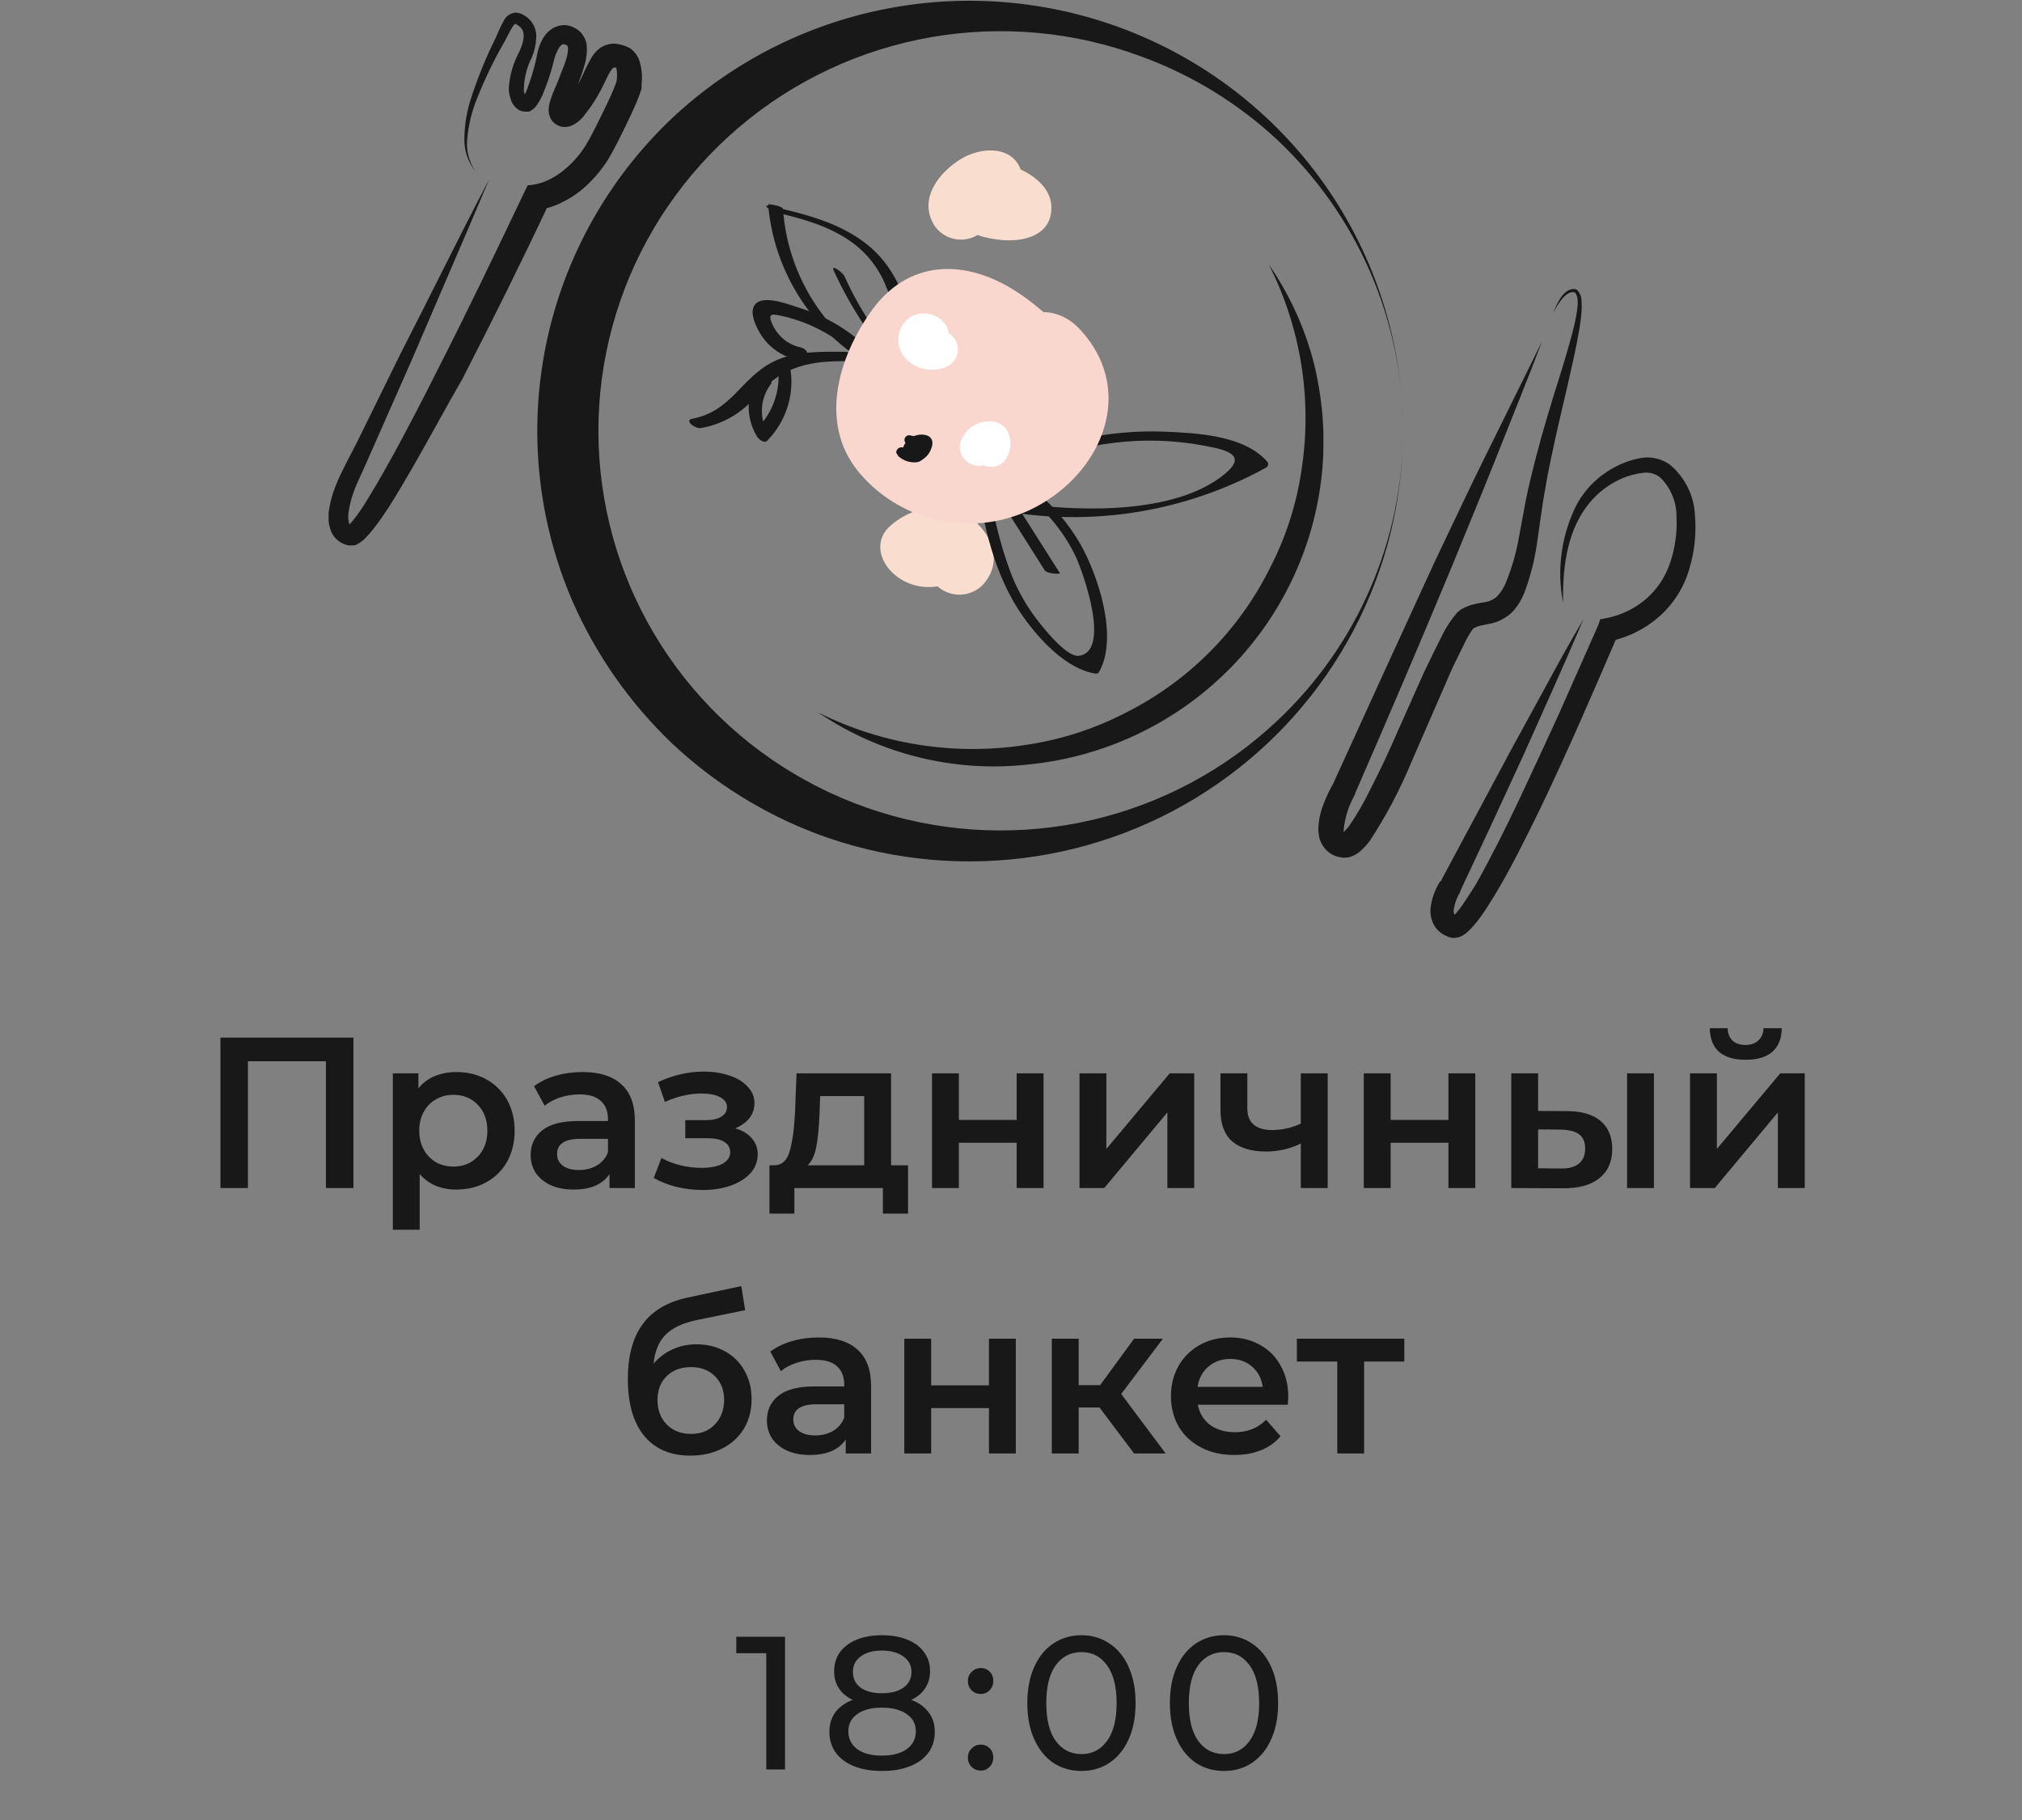 <?xml version="1.0" encoding="UTF-8"?> <svg xmlns="http://www.w3.org/2000/svg" width="160" height="144" viewBox="0 0 160 144" fill="none"><rect x="0" y="0" width="160" height="144" fill="#808080" stroke="none"/> <g clip-path="url(#clip0_2754_5626)"> <path d="M77.037 12.69C76.653 12.79 76.294 12.967 75.982 13.211C75.67 13.455 75.412 13.759 75.223 14.106C75.034 14.453 74.919 14.835 74.885 15.228C74.851 15.62 74.898 16.016 75.025 16.39C75.558 18.21 77.48 18.8 79.17 18.98C80.861 19.16 83.075 18.72 83.195 16.6C83.316 14.48 80.891 13.21 79.17 12.91C78.741 12.799 78.293 12.785 77.858 12.869C77.423 12.953 77.013 13.134 76.657 13.397C76.302 13.66 76.01 13.999 75.804 14.389C75.598 14.779 75.483 15.21 75.467 15.65C75.444 16.055 75.526 16.459 75.706 16.823C75.887 17.188 76.159 17.499 76.496 17.728C76.833 17.956 77.225 18.094 77.632 18.128C78.038 18.162 78.447 18.09 78.818 17.92C80.388 17.18 81.475 14.61 80.609 13.07C79.744 11.53 77.59 11.7 76.172 12.5C74.32 13.57 72.579 15.78 73.978 17.9C74.249 18.281 74.623 18.579 75.055 18.761C75.488 18.943 75.963 19.001 76.427 18.929C76.891 18.858 77.326 18.659 77.682 18.355C78.039 18.051 78.303 17.655 78.446 17.21C79.039 15.37 76.131 14.58 75.528 16.41C75.729 15.81 76.172 16.23 76.534 16.12C76.675 16.07 76.977 15.61 77.118 15.49C77.531 15.297 77.934 15.084 78.325 14.85C78.385 14.72 77.872 14.7 77.711 14.85C77.309 15.17 77.661 15.3 77.993 15.43C78.305 15.43 78.466 15.43 78.486 15.67C78.486 15.67 78.486 15.75 78.426 15.78C78.365 15.81 79.06 15.99 79.231 16.06C79.402 16.13 79.694 16.36 79.945 16.45L80.217 16.73L80.438 16C80.07 15.961 79.699 15.961 79.331 16C78.879 15.917 78.435 15.796 78.003 15.64C77.902 15.64 77.922 15.52 77.892 15.47C77.862 15.42 78.385 15.47 77.802 15.58C79.714 15.23 78.899 12.34 76.997 12.69H77.037Z" fill="#F9DECF"></path> <path d="M73.485 42C73.022 43.49 72.851 45.17 74.119 46.33C74.612 46.803 75.273 47.062 75.958 47.051C76.642 47.039 77.295 46.759 77.772 46.27C80.096 43.75 77.278 40.21 74.421 40.12C72.874 40.104 71.383 40.697 70.275 41.77C69.108 43.02 69.732 44.67 70.949 45.6C71.512 46.024 72.173 46.301 72.872 46.404C73.571 46.507 74.285 46.434 74.948 46.191C75.61 45.948 76.201 45.543 76.664 45.013C77.128 44.483 77.45 43.846 77.6 43.16C78.013 41.27 75.105 40.47 74.682 42.36C74.541 43 74.119 43.58 73.374 43.48C73.194 43.461 73.022 43.399 72.871 43.3C72.62 43.02 72.539 43.16 72.65 43.7C73.015 43.502 73.395 43.331 73.787 43.19C74.723 42.98 74.954 43.3 75.538 43.86C75.679 44 75.487 44.86 76.151 44.08C76.279 43.662 76.37 43.234 76.423 42.8C76.997 40.95 74.079 40.16 73.515 42H73.485Z" fill="#F9DECF"></path> <path d="M60.776 16.11C61.025 19.22 62.169 22.193 64.07 24.675C65.972 27.158 68.552 29.044 71.503 30.11C71.905 30.26 72.72 30.32 71.895 30.01C69.129 28.934 66.727 27.1 64.969 24.721C63.211 22.341 62.169 19.515 61.963 16.57C61.963 16.27 60.776 16.14 60.776 16.16V16.11Z" fill="#181818"></path> <path d="M72.287 30C72.569 26.25 71.764 21.92 68.695 19.41C66.512 17.62 63.664 16.92 60.917 16.3C60.152 16.12 61.108 16.75 61.4 16.81C64.902 17.62 68.252 18.72 69.903 22.17C70.951 24.475 71.37 27.013 71.12 29.53C71.12 29.86 72.277 30.14 72.287 30V30Z" fill="#181818"></path> <path d="M65.968 21.4C67.368 24.465 69.257 27.285 71.563 29.75C72.066 30.28 72.418 29.98 71.915 29.44C69.806 27.202 68.082 24.635 66.814 21.84C66.693 21.57 65.717 20.84 65.968 21.4V21.4Z" fill="#181818"></path> <path d="M77.218 37.6C77.822 41.52 78.647 45.54 81.002 48.85C82.269 50.62 84.423 52.97 86.717 53.3C86.768 53.304 86.819 53.292 86.864 53.268C86.909 53.243 86.945 53.205 86.969 53.16C88.528 50.4 86.878 45.46 85.439 42.96C83.685 39.99 81.003 37.669 77.802 36.35C77.138 36.07 77.59 37.17 78.003 37.35C81.118 38.617 83.649 40.986 85.107 44C85.711 45.29 87.945 51.57 85.359 51.89C84.302 52.01 82.209 49.25 81.756 48.62C81.044 47.621 80.456 46.54 80.005 45.4C79.106 42.983 78.498 40.469 78.194 37.91C78.124 37.45 77.107 36.91 77.188 37.6H77.218Z" fill="#181818"></path> <path d="M78.406 38.39L82.672 45.13C82.853 45.41 83.93 45.44 83.869 45.35C82.454 43.117 81.028 40.87 79.593 38.61C79.422 38.33 78.345 38.3 78.406 38.39Z" fill="#181818"></path> <path d="M81.122 37.05C85.547 34.981 90.517 34.358 95.321 35.27C97.333 35.64 98.873 36.09 96.518 37.81C92.372 40.81 84.654 40.48 79.905 39.69C79.251 39.59 78.758 40.32 79.583 40.46C86.645 41.67 93.911 40.449 100.181 37C100.223 36.978 100.259 36.947 100.288 36.91C100.316 36.872 100.335 36.828 100.344 36.782C100.352 36.736 100.35 36.688 100.338 36.643C100.325 36.597 100.303 36.555 100.271 36.52C98.44 34.43 94.687 34.26 92.08 34.15C88.088 34.009 84.117 34.789 80.478 36.43C79.724 36.75 80.609 37.31 81.122 37.09V37.05Z" fill="#181818"></path> <path d="M66.874 27.83C64.952 27.83 62.899 27.75 61.148 28.64C58.612 29.93 57.898 32.53 54.789 33.13C54.084 33.26 55.04 33.95 55.453 33.87C57.189 33.571 58.758 32.658 59.87 31.3C61.973 28.93 64.157 28.52 67.266 28.58C68.091 28.58 67.357 27.84 66.874 27.83Z" fill="#181818"></path> <path d="M60.051 29.62C59.554 30.335 59.275 31.178 59.246 32.047C59.218 32.915 59.441 33.774 59.891 34.52C60.001 34.72 60.454 35.13 60.716 34.86C61.416 34.147 61.946 33.288 62.268 32.345C62.59 31.402 62.696 30.399 62.577 29.41C62.517 28.87 61.45 28.36 61.571 29.12C61.672 29.989 61.575 30.87 61.287 31.698C61 32.525 60.529 33.277 59.911 33.9L60.736 34.24C60.401 33.642 60.248 32.96 60.294 32.277C60.341 31.593 60.585 30.938 60.997 30.39C61.309 29.95 60.414 29.1 60.051 29.62Z" fill="#181818"></path> <path d="M63.432 27.5C62.963 27.411 62.519 27.217 62.136 26.933C61.752 26.649 61.439 26.282 61.219 25.86C60.555 24.59 61.219 24.86 62.225 25.08C63.967 25.524 65.591 26.34 66.985 27.47C67.518 27.88 68.383 27.25 67.749 26.74C66.427 25.683 64.919 24.879 63.302 24.37C62.517 24.13 60.645 23.37 59.88 23.96C59.116 24.55 59.88 25.96 60.223 26.5C60.56 27.022 61.002 27.469 61.522 27.814C62.041 28.158 62.627 28.391 63.241 28.5C64.016 28.66 64.157 27.7 63.392 27.5H63.432Z" fill="#181818"></path> <path d="M111.018 34.09C111.012 39.593 109.667 45.013 107.096 49.887C104.525 54.761 100.805 58.944 96.254 62.08C91.703 65.215 86.457 67.209 80.962 67.891C75.467 68.574 69.888 67.925 64.7 66C60.415 64.386 56.496 61.942 53.169 58.81C49.827 55.615 47.153 51.795 45.3 47.57C42.535 41.163 41.808 34.07 43.214 27.241C44.621 20.411 48.094 14.172 53.169 9.36C58.038 4.793 64.145 1.742 70.737 0.582C77.33 -0.577 84.12 0.206 90.27 2.835C96.42 5.464 101.662 9.824 105.349 15.378C109.035 20.932 111.006 27.436 111.018 34.09V34.09ZM111.018 34.09C111.027 29.787 110.151 25.528 108.445 21.573C106.739 17.618 104.238 14.051 101.096 11.09C97.995 8.19 94.336 5.942 90.34 4.48C85.019 2.498 79.262 1.967 73.665 2.944C68.069 3.921 62.838 6.369 58.516 10.035C54.194 13.7 50.938 18.449 49.087 23.788C47.236 29.127 46.858 34.861 47.991 40.394C49.124 45.927 51.728 51.058 55.532 55.253C59.335 59.448 64.2 62.555 69.62 64.249C75.04 65.944 80.818 66.166 86.353 64.891C91.888 63.616 96.979 60.891 101.096 57C104.232 54.045 106.729 50.486 108.435 46.54C110.141 42.594 111.02 38.345 111.018 34.05V34.09Z" fill="#181818"></path> <path d="M100.392 20.91C102.034 23.285 103.243 25.929 103.964 28.72C104.311 30.133 104.543 31.57 104.659 33.02L104.719 34.11V35.21C104.722 35.941 104.685 36.673 104.608 37.4C104.017 43.329 101.376 48.871 97.133 53.082C92.891 57.292 87.311 59.91 81.344 60.49C75.492 61.135 69.601 59.673 64.741 56.37C69.807 58.909 75.546 59.807 81.153 58.94C83.891 58.543 86.543 57.694 89.001 56.43C93.968 53.956 97.991 49.945 100.462 45C101.736 42.555 102.59 39.915 102.988 37.19C103.852 31.627 102.944 25.935 100.392 20.91V20.91Z" fill="#181818"></path> <path d="M38.709 14.19C36.697 18.96 34.634 23.68 32.601 28.44L29.472 35.53L28.687 37.3C28.415 37.9 28.143 38.45 27.952 39.02C27.758 39.567 27.627 40.134 27.56 40.71C27.539 40.932 27.56 41.156 27.62 41.37C27.62 41.55 27.701 41.55 27.791 41.59C27.791 41.59 27.872 41.59 27.731 41.59H27.53L27.721 41.43C27.892 41.24 28.073 41 28.254 40.76C28.606 40.27 28.948 39.76 29.26 39.21C29.924 38.13 30.548 37.01 31.172 35.89C32.4 33.64 33.577 31.35 34.734 29.05C37.069 24.46 39.303 19.8 41.517 15.15L41.748 14.67L42.322 14.59C42.709 14.517 43.084 14.393 43.438 14.22C43.83 14.025 44.201 13.79 44.545 13.52C45.251 12.958 45.857 12.282 46.336 11.52C46.799 10.76 47.262 9.8 47.695 8.92C47.916 8.47 48.127 8.03 48.329 7.58L48.611 6.92L48.731 6.6L48.782 6.46V6.43C48.782 6.43 48.782 6.43 48.782 6.54V6.44C48.842 6.109 48.842 5.771 48.782 5.44C48.782 5.32 48.711 5.3 48.782 5.35H48.832H48.711H48.54C48.45 5.35 48.54 5.35 48.54 5.35C48.454 5.425 48.379 5.513 48.319 5.61C48.138 5.89 47.956 6.31 47.735 6.75C47.301 7.647 46.76 8.49 46.125 9.26C45.898 9.531 45.617 9.753 45.3 9.91C45.011 10.046 44.685 10.081 44.374 10.01C44.208 9.96 44.051 9.882 43.911 9.78C43.762 9.666 43.642 9.519 43.559 9.35C43.44 9.108 43.392 8.838 43.418 8.57C43.434 8.404 43.464 8.24 43.509 8.08C43.582 7.822 43.67 7.568 43.77 7.32C43.962 6.85 44.143 6.48 44.294 6.05C44.445 5.62 44.646 5.19 44.767 4.79C44.884 4.469 44.945 4.131 44.948 3.79C44.941 3.726 44.92 3.665 44.887 3.61C44.823 3.565 44.752 3.531 44.676 3.51C44.621 3.491 44.56 3.491 44.505 3.51C44.398 3.575 44.309 3.664 44.243 3.77C44.044 4.098 43.901 4.456 43.821 4.83C43.591 5.774 43.282 6.698 42.895 7.59C42.78 7.842 42.642 8.083 42.483 8.31C42.435 8.381 42.381 8.448 42.322 8.51L42.221 8.61L42.05 8.73C41.991 8.771 41.926 8.805 41.859 8.83C41.755 8.841 41.65 8.841 41.547 8.83C41.397 8.829 41.249 8.795 41.114 8.73C40.937 8.632 40.782 8.499 40.659 8.339C40.536 8.179 40.448 7.996 40.4 7.8C40.312 7.542 40.264 7.272 40.259 7C40.32 5.981 40.605 4.988 41.094 4.09C41.456 3.31 41.637 2.47 41.094 2.09C41.002 2.011 40.901 1.944 40.792 1.89C40.792 1.89 40.691 1.89 40.581 2.09C40.359 2.42 40.158 2.86 39.937 3.27C39.01 4.87 38.216 6.542 37.562 8.27C37.258 9.133 37.062 10.03 36.978 10.94C36.868 11.862 37.097 12.792 37.622 13.56C37.027 12.818 36.717 11.889 36.747 10.94C36.758 9.993 36.897 9.051 37.159 8.14C37.713 6.353 38.413 4.614 39.252 2.94C39.433 2.488 39.641 2.047 39.876 1.62C39.959 1.453 40.083 1.309 40.236 1.201C40.388 1.093 40.566 1.024 40.752 1C40.951 0.992 41.149 1.037 41.325 1.13C41.457 1.193 41.582 1.27 41.698 1.36C41.946 1.553 42.143 1.803 42.271 2.089C42.399 2.375 42.454 2.688 42.432 3C42.407 3.518 42.295 4.029 42.1 4.51C41.699 5.281 41.479 6.132 41.456 7C41.434 7.238 41.498 7.475 41.637 7.67C41.637 7.67 41.637 7.67 41.537 7.67C41.49 7.66 41.442 7.66 41.396 7.67V7.67C41.415 7.648 41.432 7.625 41.446 7.6C41.552 7.442 41.636 7.27 41.698 7.09C42.015 6.257 42.271 5.401 42.462 4.53C42.538 3.992 42.716 3.473 42.986 3C43.163 2.708 43.403 2.458 43.69 2.27C44.039 2.047 44.455 1.952 44.867 2C45.241 2.066 45.589 2.232 45.873 2.48C46.148 2.754 46.337 3.102 46.417 3.48C46.478 4.06 46.416 4.646 46.236 5.2C46.095 5.69 45.914 6.2 45.773 6.57C45.632 6.94 45.431 7.49 45.28 7.89C45.211 8.089 45.157 8.293 45.119 8.5C45.069 8.64 45.119 8.84 45.059 8.59C45.027 8.522 44.978 8.464 44.918 8.42C44.877 8.385 44.829 8.361 44.777 8.35C44.696 8.319 44.606 8.319 44.525 8.35C44.617 8.282 44.699 8.202 44.767 8.11C45.307 7.434 45.763 6.695 46.125 5.91C46.325 5.452 46.55 5.004 46.799 4.57C46.974 4.265 47.21 3.999 47.494 3.79C47.879 3.528 48.348 3.414 48.812 3.47C48.983 3.495 49.151 3.535 49.315 3.59L49.526 3.66C49.652 3.71 49.773 3.77 49.889 3.84C50.244 4.103 50.502 4.476 50.623 4.9C50.792 5.478 50.84 6.083 50.764 6.68V6.56C50.768 6.613 50.768 6.667 50.764 6.72V6.78V6.87V7.01L50.694 7.23L50.553 7.63C50.462 7.89 50.351 8.13 50.251 8.37C50.039 8.85 49.818 9.31 49.597 9.78C49.134 10.71 48.731 11.59 48.148 12.57C47.555 13.532 46.803 14.387 45.924 15.1C45.47 15.46 44.977 15.768 44.455 16.02C43.896 16.305 43.294 16.497 42.674 16.59L43.479 16.02C41.275 20.71 38.971 25.34 36.606 29.95C35.288 32.24 34.05 34.53 32.762 36.79C32.118 37.91 31.454 39.04 30.75 40.15C30.387 40.7 30.015 41.25 29.592 41.79C29.372 42.078 29.134 42.352 28.878 42.61C28.709 42.78 28.516 42.925 28.304 43.04C28.225 43.093 28.137 43.131 28.043 43.15H27.872C27.785 43.16 27.697 43.16 27.61 43.15C27.509 43.145 27.41 43.121 27.318 43.08L27.117 43C26.86 42.877 26.633 42.7 26.453 42.48C26.295 42.27 26.179 42.033 26.111 41.78C25.991 41.388 25.954 40.977 26 40.57C26.09 39.864 26.269 39.172 26.533 38.51C26.654 38.19 26.785 37.88 26.936 37.57L27.369 36.69L28.244 35L31.685 28C34.05 23.4 36.304 18.77 38.709 14.19Z" fill="#181818"></path> <path d="M71.714 39.86C76.272 41.23 81.283 40.74 83.658 36.07C86.033 31.4 84.151 26.45 79.532 23.94C74.914 21.43 70.114 23.26 67.699 27.85C65.133 32.72 67.115 37.22 72.207 39.07C76.655 40.69 81.263 39.61 83.678 35.38C84.862 33.551 85.41 31.388 85.238 29.22C84.856 26.6 83.024 24.91 80.971 23.44C76.946 20.56 72.197 20.25 69.067 24.44C66.25 28.32 64.65 33.79 68.263 37.71C70.076 39.709 72.551 40.996 75.237 41.335C77.924 41.675 80.644 41.045 82.903 39.56C87.613 36.49 89.585 30.56 85.51 26.12C81.595 21.82 75.206 28.2 79.11 32.48C78.546 31.86 78.919 31.48 78.728 31.48C78.728 31.48 77.198 32.48 77.138 32.48C76.734 32.592 76.303 32.549 75.93 32.36C75.306 32.11 74.924 31.36 75.025 31.92C75.125 32.48 75.829 30.74 75.9 30.6L76.202 30.07C76.675 29.45 76.655 29.39 76.202 29.9L74.521 30C74.96 30.229 75.386 30.479 75.799 30.75L76.071 30.93C76.876 31.82 76.946 31.5 76.272 29.93C76.272 29.93 75.507 31.4 75.528 31.36C76.202 29.18 76.403 31.36 75.93 30.74C75.48 30.624 75.039 30.474 74.612 30.29C74.833 32.19 75.186 32.77 75.689 32.02C75.799 31.83 75.91 31.64 76.031 31.45C76.413 30.99 76.031 31.05 74.944 31.61L75.316 31.84C75.625 31.951 75.89 32.158 76.071 32.43L75.769 31.72C75.558 32.48 75.92 31.56 75.97 31.6C75.374 31.369 74.753 31.208 74.119 31.12C68.534 29.44 66.139 38.12 71.714 39.8V39.86Z" fill="#F9D7CF"></path> <path d="M72.841 28.47C74.25 28.47 75.678 27.13 74.853 25.72C74.552 25.274 74.088 24.96 73.56 24.845C73.031 24.729 72.478 24.821 72.016 25.1C71.541 25.424 71.215 25.922 71.11 26.484C71.004 27.047 71.127 27.628 71.452 28.1C71.813 28.587 72.321 28.946 72.902 29.126C73.483 29.306 74.107 29.297 74.682 29.1C74.874 29.047 75.053 28.958 75.21 28.837C75.367 28.715 75.498 28.564 75.596 28.392C75.694 28.221 75.757 28.031 75.782 27.835C75.806 27.639 75.792 27.44 75.739 27.25C75.686 27.06 75.596 26.881 75.474 26.726C75.352 26.57 75.2 26.439 75.027 26.342C74.854 26.244 74.664 26.182 74.466 26.157C74.269 26.133 74.069 26.148 73.877 26.2C73.696 26.2 73.676 26.25 73.807 26.2H73.596C73.686 26.28 73.807 26.29 73.897 26.4C74.572 27.27 72.579 28.59 72.116 27C72.247 26.51 72.378 26 72.499 25.54C72.277 25.8 72.71 25.42 72.841 25.43C72.441 25.43 72.057 25.588 71.774 25.869C71.491 26.151 71.332 26.532 71.332 26.93C71.339 27.325 71.501 27.703 71.782 27.982C72.064 28.262 72.443 28.422 72.841 28.43V28.47Z" fill="white"></path> <path d="M79.331 36.63C79.658 36.299 79.87 35.874 79.937 35.416C80.004 34.957 79.922 34.489 79.704 34.08C79.568 33.855 79.377 33.669 79.147 33.539C78.918 33.409 78.659 33.341 78.395 33.34C77.972 33.317 77.551 33.408 77.175 33.603C76.8 33.799 76.484 34.091 76.262 34.45C76.135 34.617 76.043 34.809 75.995 35.014C75.947 35.218 75.942 35.43 75.982 35.637C76.021 35.843 76.104 36.039 76.224 36.211C76.345 36.384 76.5 36.529 76.681 36.639C76.861 36.748 77.063 36.818 77.272 36.844C77.482 36.871 77.695 36.854 77.897 36.794C78.1 36.734 78.287 36.632 78.448 36.495C78.608 36.358 78.737 36.19 78.828 36C78.791 36.083 78.732 36.154 78.658 36.207C78.584 36.26 78.496 36.292 78.406 36.3C78.174 36.3 78.154 36.36 78.406 36.37L77.107 35.62C77.107 35.26 77.168 34.9 77.208 34.54C76.991 34.83 76.887 35.188 76.915 35.548C76.942 35.908 77.099 36.246 77.358 36.5C77.616 36.754 77.957 36.907 78.32 36.931C78.683 36.955 79.042 36.848 79.331 36.63V36.63Z" fill="white"></path> <path d="M71.04 36.05C71.239 36.245 71.48 36.394 71.745 36.484C72.01 36.574 72.291 36.603 72.569 36.57C72.749 36.534 72.915 36.446 73.046 36.318C73.177 36.19 73.267 36.026 73.306 35.848C73.345 35.669 73.331 35.483 73.265 35.312C73.199 35.142 73.085 34.994 72.936 34.887C72.787 34.78 72.61 34.718 72.426 34.71C72.243 34.701 72.06 34.746 71.902 34.839C71.743 34.931 71.616 35.068 71.534 35.231C71.452 35.395 71.421 35.579 71.442 35.76C71.468 36.001 71.588 36.222 71.776 36.375C71.964 36.529 72.206 36.602 72.448 36.58C72.742 36.52 73.013 36.382 73.234 36.181C73.456 35.981 73.619 35.725 73.706 35.44C74.23 34.01 71.915 34.13 71.623 35.21C71.592 35.33 71.59 35.455 71.615 35.575C71.641 35.696 71.694 35.809 71.771 35.906C71.848 36.003 71.947 36.081 72.059 36.133C72.171 36.186 72.294 36.212 72.418 36.21C73.052 36.15 73.223 35.39 73.193 34.87C73.192 34.813 73.178 34.758 73.152 34.707C73.126 34.656 73.089 34.612 73.043 34.578C72.998 34.543 72.945 34.519 72.889 34.507C72.834 34.496 72.776 34.496 72.72 34.51C72.494 34.536 72.264 34.515 72.046 34.45C71.95 34.423 71.847 34.436 71.76 34.485C71.674 34.533 71.61 34.614 71.583 34.71C71.556 34.806 71.569 34.908 71.618 34.994C71.667 35.08 71.749 35.144 71.845 35.17C72.195 35.27 72.563 35.291 72.921 35.23L72.438 34.87C72.452 35.028 72.435 35.188 72.388 35.34C72.378 35.251 72.334 35.17 72.265 35.112C72.196 35.055 72.108 35.026 72.018 35.031C71.928 35.036 71.844 35.075 71.782 35.14C71.72 35.205 71.686 35.291 71.686 35.38C71.686 35.469 71.72 35.555 71.782 35.62C71.844 35.685 71.928 35.724 72.018 35.729C72.108 35.734 72.196 35.705 72.265 35.648C72.334 35.59 72.378 35.509 72.388 35.42C72.459 35.34 72.459 35.26 72.579 35.19C72.7 35.12 73.032 35.04 73.052 35.11C73.072 35.18 72.7 35.66 72.599 35.71C71.935 36.06 72.277 35.1 72.519 35.47C72.76 35.84 72.368 35.83 72.167 35.78C71.95 35.731 71.749 35.628 71.583 35.48C71.211 35.18 70.677 35.7 71.05 36.01L71.04 36.05Z" fill="#181818"></path> <path d="M122.026 27C120.889 30 119.662 33 118.474 36C117.287 39 116.029 42 114.812 45C112.33 50.96 109.797 56.897 107.214 62.81V62.87C106.73 63.715 106.429 64.652 106.329 65.62C106.323 65.686 106.323 65.753 106.329 65.82C106.329 65.82 106.329 65.91 106.329 65.88C106.329 65.85 106.329 65.88 106.43 65.88C106.53 65.88 106.43 65.88 106.329 65.88C106.228 65.88 106.248 65.88 106.248 65.88C106.248 65.88 106.309 65.88 106.359 65.8C106.516 65.651 106.658 65.487 106.782 65.31C107.395 64.415 107.94 63.476 108.412 62.5C108.915 61.5 109.418 60.5 109.871 59.5L112.658 53.24C113.141 52.24 113.665 51.15 114.198 50.11C114.502 49.523 114.873 48.972 115.305 48.47C115.405 48.376 115.513 48.289 115.627 48.21C115.882 48.058 116.156 47.941 116.442 47.86C116.749 47.773 117.062 47.706 117.378 47.66C117.782 47.626 118.164 47.461 118.464 47.19C118.785 46.845 119.035 46.441 119.199 46C119.605 44.991 119.915 43.946 120.125 42.88L120.749 39.52C120.98 38.39 121.262 37.27 121.543 36.16C122.127 33.93 122.791 31.74 123.485 29.56C123.818 28.47 124.15 27.39 124.431 26.29C124.578 25.746 124.695 25.196 124.784 24.64C124.854 24.11 124.924 23.47 124.623 23.14C124.533 23.116 124.439 23.11 124.347 23.124C124.256 23.137 124.168 23.17 124.089 23.22C123.906 23.336 123.743 23.482 123.606 23.65C123.322 23.998 123.086 24.381 122.902 24.79C123.048 24.357 123.248 23.944 123.496 23.56C123.627 23.364 123.79 23.192 123.979 23.05C124.085 22.967 124.21 22.911 124.343 22.885C124.476 22.858 124.613 22.864 124.743 22.9C124.866 23.011 124.965 23.145 125.034 23.294C125.103 23.444 125.141 23.605 125.146 23.77C125.171 24.066 125.171 24.364 125.146 24.66C125.1 25.237 125.022 25.811 124.914 26.38C124.713 27.52 124.462 28.63 124.21 29.75C123.707 31.98 123.153 34.19 122.701 36.42C122.469 37.53 122.268 38.64 122.087 39.75L121.594 43.18C121.412 44.365 121.115 45.531 120.708 46.66C120.493 47.298 120.151 47.886 119.702 48.39C119.157 48.93 118.451 49.281 117.69 49.39C117.388 49.45 117.136 49.5 116.945 49.56C116.854 49.587 116.766 49.624 116.683 49.67L116.573 49.73C116.285 50.127 116.038 50.553 115.838 51C115.345 52 114.832 53 114.429 54L111.692 60.28C110.792 62.462 109.687 64.554 108.392 66.53C108.182 66.814 107.942 67.076 107.677 67.31C107.5 67.476 107.296 67.611 107.074 67.71C106.759 67.855 106.407 67.897 106.067 67.83C105.799 67.788 105.543 67.693 105.313 67.551C105.083 67.408 104.884 67.221 104.729 67C104.578 66.784 104.466 66.544 104.397 66.29C104.356 66.079 104.33 65.865 104.316 65.65C104.33 64.965 104.467 64.288 104.719 63.65C104.932 63.08 105.191 62.528 105.494 62V62C108.177 56.107 110.86 50.243 113.544 44.41C114.942 41.5 116.301 38.57 117.74 35.68C119.179 32.79 120.588 29.9 122.026 27Z" fill="#181818"></path> <path d="M125.297 49C124.522 50.82 123.737 52.62 122.932 54.42L120.517 59.82C118.887 63.38 117.233 66.937 115.556 70.49V70.56C115.283 70.999 115.105 71.489 115.033 72C115.014 72.128 115.039 72.258 115.103 72.37L115.194 72.44C115.194 72.44 115.254 72.44 115.285 72.44C115.315 72.44 115.456 72.44 115.194 72.44C114.932 72.44 114.983 72.5 115.023 72.44C115.108 72.371 115.185 72.294 115.254 72.21C115.437 71.996 115.609 71.772 115.768 71.54C116.1 71.05 116.422 70.54 116.774 69.99C117.991 67.82 119.128 65.56 120.205 63.28C121.282 61 122.338 58.7 123.395 56.4L126.474 49.45L126.625 49L127.148 48.9C128.285 48.669 129.344 48.157 130.227 47.41C131.123 46.639 131.791 45.64 132.159 44.52C132.552 43.355 132.722 42.127 132.663 40.9C132.675 39.754 132.23 38.65 131.425 37.83C131.237 37.662 131.014 37.538 130.773 37.465C130.531 37.393 130.276 37.374 130.026 37.41C129.425 37.476 128.838 37.635 128.285 37.88C127.138 38.391 126.154 39.203 125.438 40.23C123.958 42.33 123.636 45.07 123.687 47.7C123.162 45.025 123.559 42.253 124.814 39.83C125.513 38.591 126.563 37.583 127.833 36.93C128.463 36.597 129.142 36.364 129.845 36.24C130.254 36.166 130.674 36.178 131.078 36.277C131.482 36.375 131.861 36.557 132.19 36.81C132.771 37.309 133.243 37.922 133.575 38.61C133.908 39.298 134.094 40.047 134.122 40.81C134.239 42.233 134.086 43.664 133.669 45.03C133.254 46.462 132.446 47.75 131.334 48.75C130.196 49.761 128.806 50.451 127.309 50.75L128.034 50.2C126.021 54.87 124.009 59.55 121.805 64.13C120.678 66.42 119.561 68.71 118.213 70.93C117.871 71.49 117.518 72.04 117.126 72.59C116.917 72.876 116.692 73.15 116.452 73.41C116.313 73.566 116.162 73.709 115.999 73.84C115.72 74.08 115.362 74.212 114.993 74.21C114.802 74.199 114.616 74.144 114.449 74.05C114.331 74.009 114.219 73.952 114.117 73.88C113.887 73.726 113.689 73.529 113.534 73.3C113.265 72.863 113.148 72.35 113.202 71.84C113.293 71.073 113.561 70.337 113.987 69.69V69.76C115.858 66.267 117.723 62.783 119.581 59.31L122.419 54.12C123.355 52.39 124.311 50.66 125.297 49Z" fill="#181818"></path> </g> <path d="M62.118 129.5V140H60.633V130.805H58.263V129.5H62.118ZM72.11 134.495C72.71 134.725 73.17 135.055 73.49 135.485C73.81 135.915 73.97 136.43 73.97 137.03C73.97 137.66 73.8 138.21 73.46 138.68C73.12 139.14 72.635 139.495 72.005 139.745C71.375 139.995 70.635 140.12 69.785 140.12C68.945 140.12 68.21 139.995 67.58 139.745C66.96 139.495 66.48 139.14 66.14 138.68C65.8 138.21 65.63 137.66 65.63 137.03C65.63 136.43 65.785 135.915 66.095 135.485C66.415 135.055 66.875 134.725 67.475 134.495C66.995 134.265 66.63 133.96 66.38 133.58C66.13 133.2 66.005 132.75 66.005 132.23C66.005 131.65 66.16 131.145 66.47 130.715C66.79 130.285 67.235 129.955 67.805 129.725C68.375 129.495 69.035 129.38 69.785 129.38C70.545 129.38 71.21 129.495 71.78 129.725C72.36 129.955 72.805 130.285 73.115 130.715C73.435 131.145 73.595 131.65 73.595 132.23C73.595 132.74 73.465 133.19 73.205 133.58C72.955 133.96 72.59 134.265 72.11 134.495ZM69.785 130.595C69.075 130.595 68.515 130.75 68.105 131.06C67.695 131.36 67.49 131.77 67.49 132.29C67.49 132.81 67.69 133.22 68.09 133.52C68.5 133.82 69.065 133.97 69.785 133.97C70.515 133.97 71.085 133.82 71.495 133.52C71.915 133.22 72.125 132.81 72.125 132.29C72.125 131.77 71.91 131.36 71.48 131.06C71.06 130.75 70.495 130.595 69.785 130.595ZM69.785 138.905C70.615 138.905 71.27 138.735 71.75 138.395C72.23 138.045 72.47 137.575 72.47 136.985C72.47 136.405 72.23 135.95 71.75 135.62C71.27 135.28 70.615 135.11 69.785 135.11C68.955 135.11 68.305 135.28 67.835 135.62C67.365 135.95 67.13 136.405 67.13 136.985C67.13 137.575 67.365 138.045 67.835 138.395C68.305 138.735 68.955 138.905 69.785 138.905ZM77.608 134.03C77.328 134.03 77.088 133.935 76.888 133.745C76.688 133.545 76.588 133.295 76.588 132.995C76.588 132.705 76.688 132.465 76.888 132.275C77.088 132.075 77.328 131.975 77.608 131.975C77.888 131.975 78.123 132.07 78.313 132.26C78.503 132.45 78.598 132.695 78.598 132.995C78.598 133.295 78.498 133.545 78.298 133.745C78.108 133.935 77.878 134.03 77.608 134.03ZM77.608 140.09C77.328 140.09 77.088 139.995 76.888 139.805C76.688 139.605 76.588 139.355 76.588 139.055C76.588 138.765 76.688 138.525 76.888 138.335C77.088 138.135 77.328 138.035 77.608 138.035C77.888 138.035 78.123 138.13 78.313 138.32C78.503 138.51 78.598 138.755 78.598 139.055C78.598 139.355 78.498 139.605 78.298 139.805C78.108 139.995 77.878 140.09 77.608 140.09ZM85.582 140.12C84.752 140.12 84.012 139.91 83.362 139.49C82.722 139.06 82.217 138.44 81.847 137.63C81.477 136.82 81.292 135.86 81.292 134.75C81.292 133.64 81.477 132.68 81.847 131.87C82.217 131.06 82.722 130.445 83.362 130.025C84.012 129.595 84.752 129.38 85.582 129.38C86.402 129.38 87.132 129.595 87.772 130.025C88.422 130.445 88.932 131.06 89.302 131.87C89.672 132.68 89.857 133.64 89.857 134.75C89.857 135.86 89.672 136.82 89.302 137.63C88.932 138.44 88.422 139.06 87.772 139.49C87.132 139.91 86.402 140.12 85.582 140.12ZM85.582 138.785C86.422 138.785 87.092 138.44 87.592 137.75C88.102 137.06 88.357 136.06 88.357 134.75C88.357 133.44 88.102 132.44 87.592 131.75C87.092 131.06 86.422 130.715 85.582 130.715C84.732 130.715 84.052 131.06 83.542 131.75C83.042 132.44 82.792 133.44 82.792 134.75C82.792 136.06 83.042 137.06 83.542 137.75C84.052 138.44 84.732 138.785 85.582 138.785ZM96.862 140.12C96.032 140.12 95.292 139.91 94.642 139.49C94.002 139.06 93.497 138.44 93.127 137.63C92.757 136.82 92.572 135.86 92.572 134.75C92.572 133.64 92.757 132.68 93.127 131.87C93.497 131.06 94.002 130.445 94.642 130.025C95.292 129.595 96.032 129.38 96.862 129.38C97.682 129.38 98.412 129.595 99.052 130.025C99.702 130.445 100.212 131.06 100.582 131.87C100.952 132.68 101.137 133.64 101.137 134.75C101.137 135.86 100.952 136.82 100.582 137.63C100.212 138.44 99.702 139.06 99.052 139.49C98.412 139.91 97.682 140.12 96.862 140.12ZM96.862 138.785C97.702 138.785 98.372 138.44 98.872 137.75C99.382 137.06 99.637 136.06 99.637 134.75C99.637 133.44 99.382 132.44 98.872 131.75C98.372 131.06 97.702 130.715 96.862 130.715C96.012 130.715 95.332 131.06 94.822 131.75C94.322 132.44 94.072 133.44 94.072 134.75C94.072 136.06 94.322 137.06 94.822 137.75C95.332 138.44 96.012 138.785 96.862 138.785Z" fill="#181818"></path> <path d="M27.966 82.1V94H25.79V83.97H19.619V94H17.443V82.1H27.966ZM36.116 84.82C37 84.82 37.787 85.013 38.479 85.398C39.181 85.783 39.731 86.327 40.128 87.03C40.524 87.733 40.723 88.543 40.723 89.461C40.723 90.379 40.524 91.195 40.128 91.909C39.731 92.612 39.181 93.156 38.479 93.541C37.787 93.926 37 94.119 36.116 94.119C34.892 94.119 33.923 93.711 33.209 92.895V97.298H31.084V84.922H33.107V86.112C33.458 85.681 33.889 85.358 34.399 85.143C34.92 84.928 35.492 84.82 36.116 84.82ZM35.878 92.3C36.66 92.3 37.3 92.039 37.799 91.518C38.309 90.997 38.564 90.311 38.564 89.461C38.564 88.611 38.309 87.925 37.799 87.404C37.3 86.883 36.66 86.622 35.878 86.622C35.368 86.622 34.909 86.741 34.501 86.979C34.093 87.206 33.77 87.534 33.532 87.965C33.294 88.396 33.175 88.894 33.175 89.461C33.175 90.028 33.294 90.526 33.532 90.957C33.77 91.388 34.093 91.722 34.501 91.96C34.909 92.187 35.368 92.3 35.878 92.3ZM46.105 84.82C47.442 84.82 48.462 85.143 49.164 85.789C49.879 86.424 50.236 87.387 50.236 88.679V94H48.23V92.895C47.969 93.292 47.595 93.598 47.108 93.813C46.632 94.017 46.053 94.119 45.373 94.119C44.694 94.119 44.099 94.006 43.589 93.779C43.078 93.541 42.682 93.218 42.398 92.81C42.127 92.391 41.99 91.92 41.99 91.399C41.99 90.583 42.291 89.931 42.892 89.444C43.504 88.945 44.461 88.696 45.764 88.696H48.111V88.56C48.111 87.925 47.918 87.438 47.532 87.098C47.158 86.758 46.597 86.588 45.849 86.588C45.34 86.588 44.835 86.667 44.337 86.826C43.849 86.985 43.435 87.206 43.096 87.489L42.263 85.942C42.739 85.579 43.311 85.302 43.98 85.109C44.648 84.916 45.356 84.82 46.105 84.82ZM45.816 92.572C46.348 92.572 46.819 92.453 47.227 92.215C47.646 91.966 47.941 91.614 48.111 91.161V90.107H45.917C44.694 90.107 44.081 90.509 44.081 91.314C44.081 91.699 44.234 92.005 44.541 92.232C44.846 92.459 45.272 92.572 45.816 92.572ZM58.172 89.274C58.739 89.433 59.175 89.693 59.481 90.056C59.798 90.407 59.957 90.832 59.957 91.331C59.957 91.886 59.77 92.379 59.396 92.81C59.022 93.229 58.506 93.558 57.849 93.796C57.191 94.034 56.444 94.153 55.605 94.153C54.902 94.153 54.217 94.074 53.548 93.915C52.879 93.745 52.273 93.507 51.729 93.201L52.341 91.62C52.783 91.869 53.282 92.062 53.837 92.198C54.392 92.334 54.947 92.402 55.503 92.402C56.217 92.402 56.772 92.294 57.169 92.079C57.577 91.852 57.781 91.546 57.781 91.161C57.781 90.81 57.622 90.538 57.305 90.345C56.999 90.152 56.562 90.056 55.996 90.056H54.228V88.628H55.826C56.358 88.628 56.772 88.537 57.067 88.356C57.373 88.175 57.526 87.92 57.526 87.591C57.526 87.262 57.344 87.002 56.982 86.809C56.619 86.616 56.12 86.52 55.486 86.52C54.579 86.52 53.621 86.741 52.613 87.183L52.069 85.619C53.259 85.064 54.46 84.786 55.673 84.786C56.444 84.786 57.135 84.894 57.747 85.109C58.359 85.313 58.835 85.608 59.175 85.993C59.526 86.367 59.702 86.798 59.702 87.285C59.702 87.727 59.566 88.124 59.294 88.475C59.022 88.815 58.648 89.081 58.172 89.274ZM71.852 92.198V96.023H69.863V94H62.859V96.023H60.887V92.198H61.312C61.89 92.175 62.281 91.807 62.485 91.093C62.7 90.368 62.842 89.348 62.91 88.033L63.029 84.922H70.509V92.198H71.852ZM64.848 88.186C64.803 89.229 64.718 90.079 64.593 90.736C64.468 91.393 64.242 91.881 63.913 92.198H68.384V86.724H64.899L64.848 88.186ZM73.75 84.922H75.875V88.611H80.448V84.922H82.573V94H80.448V90.413H75.875V94H73.75V84.922ZM85.421 84.922H87.546V90.906L92.561 84.922H94.499V94H92.374V88.016L87.376 94H85.421V84.922ZM105.058 84.922V94H102.933V90.481C102.061 90.9 101.148 91.11 100.196 91.11C99.029 91.11 98.133 90.844 97.51 90.311C96.887 89.767 96.575 88.94 96.575 87.829V84.922H98.7V87.693C98.7 88.271 98.87 88.702 99.21 88.985C99.55 89.268 100.032 89.41 100.655 89.41C101.449 89.41 102.208 89.24 102.933 88.9V84.922H105.058ZM107.916 84.922H110.041V88.611H114.614V84.922H116.739V94H114.614V90.413H110.041V94H107.916V84.922ZM124.007 87.914C125.163 87.914 126.047 88.175 126.659 88.696C127.271 89.217 127.577 89.954 127.577 90.906C127.577 91.903 127.237 92.674 126.557 93.218C125.888 93.762 124.936 94.028 123.701 94.017L119.587 94V84.922H121.712V87.897L124.007 87.914ZM128.75 84.922H130.875V94H128.75V84.922ZM123.514 92.453C124.137 92.464 124.613 92.334 124.942 92.062C125.27 91.79 125.435 91.393 125.435 90.872C125.435 90.362 125.276 89.988 124.959 89.75C124.641 89.512 124.16 89.387 123.514 89.376L121.712 89.359V92.436L123.514 92.453ZM133.731 84.922H135.856V90.906L140.871 84.922H142.809V94H140.684V88.016L135.686 94H133.731V84.922ZM138.134 83.851C137.216 83.851 136.514 83.641 136.026 83.222C135.55 82.791 135.307 82.168 135.295 81.352H136.706C136.718 81.76 136.842 82.083 137.08 82.321C137.33 82.559 137.675 82.678 138.117 82.678C138.548 82.678 138.888 82.559 139.137 82.321C139.398 82.083 139.534 81.76 139.545 81.352H140.99C140.979 82.168 140.73 82.791 140.242 83.222C139.755 83.641 139.052 83.851 138.134 83.851ZM55.105 106.364C55.967 106.364 56.726 106.551 57.383 106.925C58.041 107.288 58.55 107.798 58.913 108.455C59.287 109.112 59.474 109.866 59.474 110.716C59.474 111.589 59.27 112.365 58.862 113.045C58.454 113.714 57.882 114.235 57.145 114.609C56.408 114.983 55.57 115.17 54.629 115.17C53.054 115.17 51.836 114.649 50.974 113.606C50.113 112.563 49.682 111.062 49.682 109.101C49.682 107.276 50.073 105.831 50.855 104.766C51.637 103.701 52.833 102.998 54.442 102.658L58.658 101.757L58.964 103.661L55.139 104.443C54.04 104.67 53.218 105.055 52.674 105.599C52.13 106.143 51.813 106.908 51.722 107.894C52.13 107.407 52.623 107.033 53.201 106.772C53.779 106.5 54.414 106.364 55.105 106.364ZM54.68 113.453C55.462 113.453 56.091 113.204 56.567 112.705C57.054 112.195 57.298 111.549 57.298 110.767C57.298 109.985 57.054 109.356 56.567 108.88C56.091 108.404 55.462 108.166 54.68 108.166C53.887 108.166 53.246 108.404 52.759 108.88C52.272 109.356 52.028 109.985 52.028 110.767C52.028 111.56 52.272 112.206 52.759 112.705C53.258 113.204 53.898 113.453 54.68 113.453ZM64.798 105.82C66.135 105.82 67.155 106.143 67.858 106.789C68.572 107.424 68.929 108.387 68.929 109.679V115H66.923V113.895C66.662 114.292 66.288 114.598 65.801 114.813C65.325 115.017 64.747 115.119 64.067 115.119C63.387 115.119 62.792 115.006 62.282 114.779C61.772 114.541 61.375 114.218 61.092 113.81C60.82 113.391 60.684 112.92 60.684 112.399C60.684 111.583 60.984 110.931 61.585 110.444C62.197 109.945 63.154 109.696 64.458 109.696H66.804V109.56C66.804 108.925 66.611 108.438 66.226 108.098C65.852 107.758 65.291 107.588 64.543 107.588C64.033 107.588 63.529 107.667 63.03 107.826C62.542 107.985 62.129 108.206 61.789 108.489L60.956 106.942C61.432 106.579 62.004 106.302 62.673 106.109C63.342 105.916 64.05 105.82 64.798 105.82ZM64.509 113.572C65.041 113.572 65.512 113.453 65.92 113.215C66.339 112.966 66.634 112.614 66.804 112.161V111.107H64.611C63.387 111.107 62.775 111.509 62.775 112.314C62.775 112.699 62.928 113.005 63.234 113.232C63.54 113.459 63.965 113.572 64.509 113.572ZM71.558 105.922H73.683V109.611H78.256V105.922H80.381V115H78.256V111.413H73.683V115H71.558V105.922ZM87.003 111.362H85.354V115H83.229V105.922H85.354V109.594H87.054L89.74 105.922H92.018L88.72 110.291L92.239 115H89.74L87.003 111.362ZM101.939 110.512C101.939 110.659 101.928 110.869 101.905 111.141H94.782C94.907 111.81 95.23 112.342 95.751 112.739C96.284 113.124 96.941 113.317 97.723 113.317C98.721 113.317 99.542 112.988 100.188 112.331L101.327 113.64C100.919 114.127 100.404 114.496 99.78 114.745C99.157 114.994 98.454 115.119 97.672 115.119C96.675 115.119 95.797 114.921 95.037 114.524C94.278 114.127 93.689 113.578 93.269 112.875C92.861 112.161 92.657 111.356 92.657 110.461C92.657 109.577 92.856 108.784 93.252 108.081C93.66 107.367 94.221 106.812 94.935 106.415C95.649 106.018 96.454 105.82 97.349 105.82C98.233 105.82 99.021 106.018 99.712 106.415C100.415 106.8 100.959 107.35 101.344 108.064C101.741 108.767 101.939 109.583 101.939 110.512ZM97.349 107.52C96.669 107.52 96.091 107.724 95.615 108.132C95.151 108.529 94.867 109.061 94.765 109.73H99.916C99.826 109.073 99.548 108.54 99.083 108.132C98.619 107.724 98.041 107.52 97.349 107.52ZM111.122 107.724H107.943V115H105.818V107.724H102.622V105.922H111.122V107.724Z" fill="#181818"></path> <defs> <clipPath id="clip0_2754_5626"> <rect width="108.242" height="74.21" fill="white" transform="translate(26)"></rect> </clipPath> </defs> </svg> 